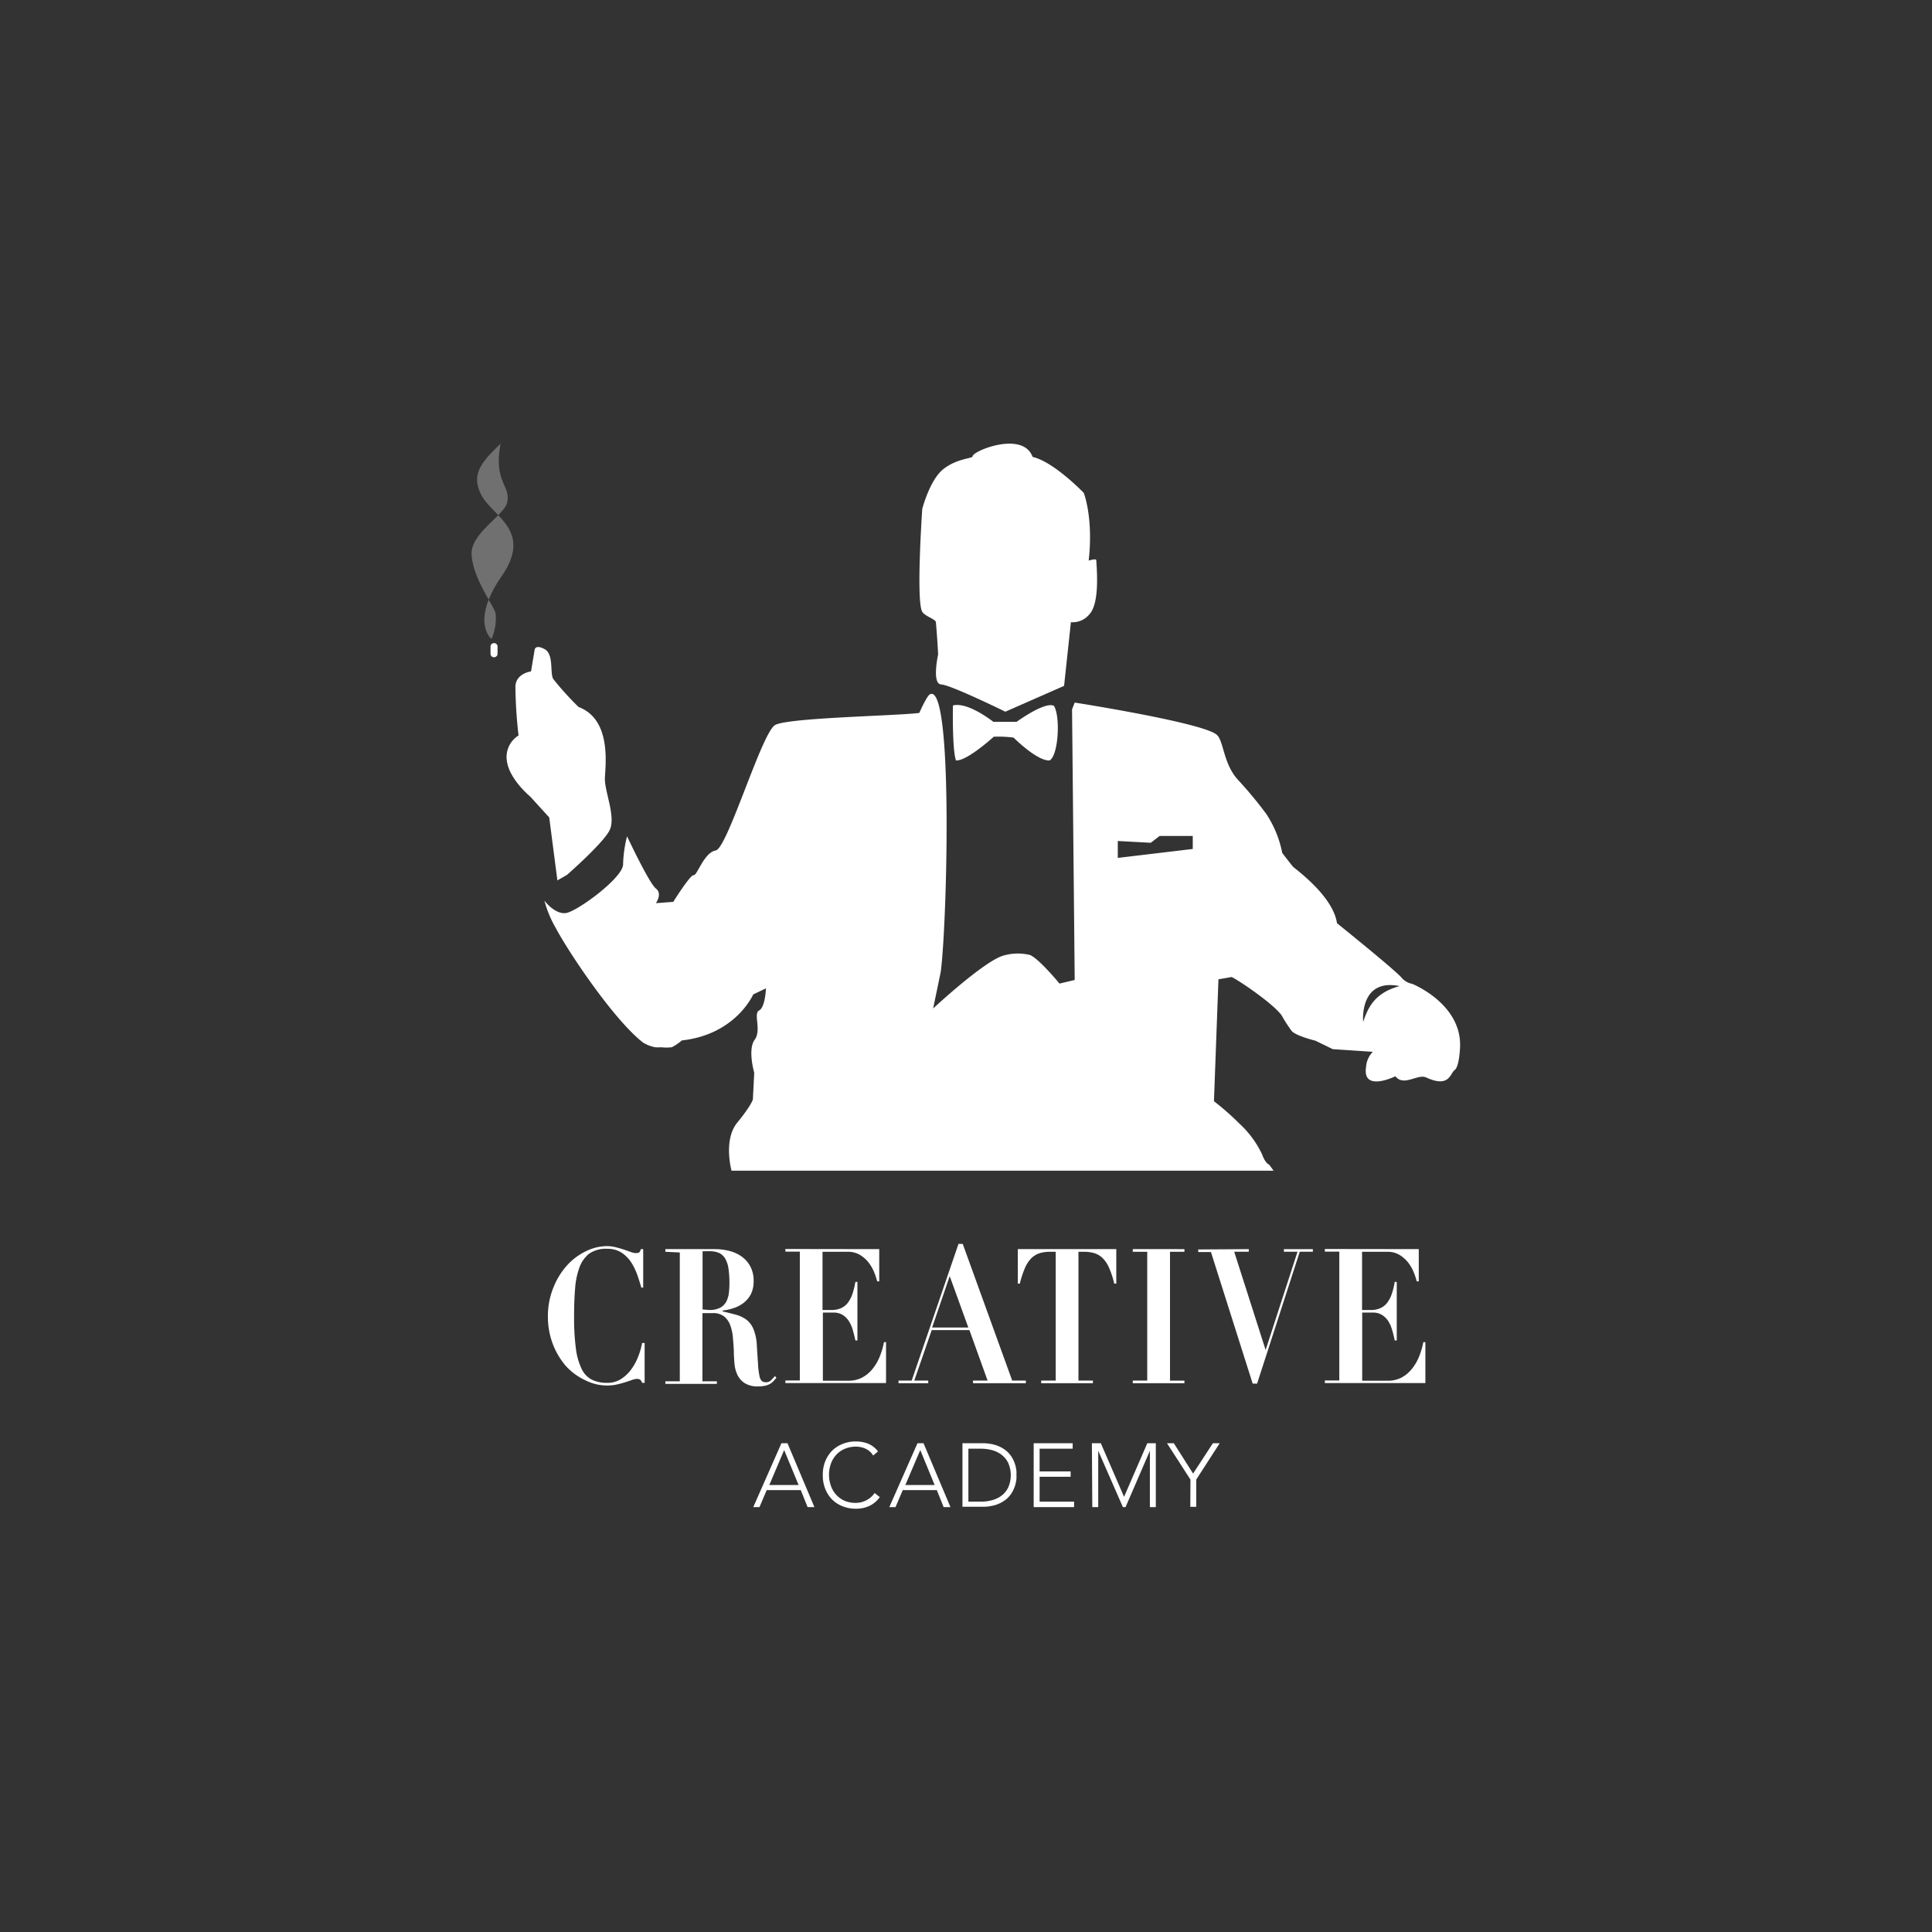 <svg id="Layer_2" data-name="Layer 2" xmlns="http://www.w3.org/2000/svg" viewBox="0 0 283.46 283.47"><rect x="0" y="0" width="283.46" height="283.47" fill="#333333" stroke="none"/><defs><style>.cls-1,.cls-2{fill:#fff;}.cls-2{opacity:0.3;}</style></defs><title>CA_logo</title><path class="cls-1" d="M207.2,144.35a2.72,2.72,0,0,1-1.64-1c-1.49-1.54-9.4-7.9-9.4-7.9-.59-4.05-6.2-8-6.46-8.3s-1.57-2-1.57-2a15.86,15.86,0,0,0-2.35-5.74,61.16,61.16,0,0,0-4-4.84c-2.29-2.35-2.2-5.72-3.21-6.72-1.77-1.78-20.89-4.77-20.89-4.77l-.39,1,.39,39.7-2.23.53s-2.93-3.57-4.31-4.19a7.57,7.57,0,0,0-4.11.14c-3,1.06-10.12,7.7-10.12,7.7l1.11-5.35c.92-6.66,1.89-42.45-1.57-40.75-.48.24-1.57,2.74-1.57,2.74-3.49.44-19.19.69-21.15,1.77s-7,18.11-8.72,18.41-2.74,3.72-3.23,3.62-3,3.92-3,3.92l-2.55.19s1-1.37,0-2.15S92,122.7,92,122.7a18.46,18.46,0,0,0-.58,4.11c0,2-6.86,7-8.43,7.16s-3-1.66-3.12-1.85a16.4,16.4,0,0,0,1.65,4c2,3.76,8.64,13.62,12.84,16.85a5.24,5.24,0,0,0,1.76.68,5,5,0,0,0,.88,0,6.58,6.58,0,0,0,1.56,0,7.43,7.43,0,0,0,1.48-1c7.93-.87,10.47-6.75,10.47-6.75l1.87-.89s-.1,2.78-1,3.24.39,2.88-.66,4.31-.06,4.83-.06,4.83l-.2,3.92s-.2.85-2.29,3.4-.84,7.05-.84,7.05h79.53l-.65-.89s-.52-.09-1.05-1.53a14.6,14.6,0,0,0-3.33-4.5,38.7,38.7,0,0,0-3.72-3.27l.66-17.89s1.63-.27,1.89-.33,6,3.72,7.38,5.62a20.32,20.32,0,0,0,1.51,2.34c.73.72,3.45,1.38,3.45,1.38l2.54,1.24,5.88.39a3.54,3.54,0,0,0-1,2.29c-.54,3.68,4.31,1.3,4.31,1.3,1.25,1.57,3.26-.41,4.53.18,3.42,1.58,3.5-.63,4.16-1.09s.78-3.07.78-3.07C214.71,147.35,207.2,144.35,207.2,144.35ZM175,124.56l-11,1.31v-2.48l4.84.26,1.3-1H175Zm25,25.37s-.62-6.46,5.35-5.25C201.56,145.69,200.67,148,200,149.93Z"/><path class="cls-1" d="M83.2,128.35s5.15-4.5,6.2-6.46-.72-5.75-.65-7.71,1-8.62-3.86-10.45a43.37,43.37,0,0,1-3.72-4.11c-.52-.91.12-3.63-1.27-4.38s-1.46.1-1.46.1l-.53,3.17s-2.16.26-2.29,2.15a67.73,67.73,0,0,0,.46,7.25,3.71,3.71,0,0,0-1.7,3.8c.39,2.67,3.4,5.15,3.4,5.15l2.8,3.07,1.2,9.24Z"/><path class="cls-1" d="M135.31,89.76c-.93-1.57,0-15.08,0-15.08s1.1-4.31,3.13-5.88,4.26-1.52,4.25-1.84c0-.8,7.41-3.81,8.81.08,3.13.71,7.51,5.28,7.51,5.28s1.43,3.6.72,9.93c0,0,1.09-.34,1.11-.07.2,2.72.32,6.6-1.05,8a3.17,3.17,0,0,1-2.67,1.11l-1,9.34-8.62,3.79s-8-3.93-9.41-4-.45-4.39-.45-4.39-.1-2.25-.33-4.75C137.3,90.86,135.69,90.41,135.31,89.76Z"/><path class="cls-1" d="M140.26,111.57c1.45.11,4.82-2.83,5.55-3.48a16.9,16.9,0,0,1,2.9.13s3.47,3.48,5.3,3.35c1.3-.81,1.58-6.44.63-8-1.3-.72-5.49,2.34-5.49,2.34h-3.4s-3.77-3-5.94-2.4C139.81,103.55,139.69,110,140.26,111.57Z"/><path class="cls-1" d="M73,95.93a.51.51,0,0,1-.52.5h0a.5.5,0,0,1-.51-.5V94.85a.5.5,0,0,1,.51-.49h0a.5.5,0,0,1,.52.49Z"/><path class="cls-2" d="M72.11,93.75s-3.14-2.5,1.48-9.19-1.26-8.74-2.94-11.88.13-5,2.8-7.59c-1.09,5.8,1.6,6.11.93,8.72-.46,1.8-5.28,4.44-5.19,7.46.12,3.55,3.33,7.68,3.52,8.73A7.36,7.36,0,0,1,72.11,93.75Z"/><path class="cls-1" d="M114.65,211.75h.89l3.95,9.37h-1l-1-2.49h-5l-1.06,2.49h-.91Zm.4,1-2.18,5.13h4.3Z"/><path class="cls-1" d="M129.08,219.65a3.92,3.92,0,0,1-1.56,1.31,4.59,4.59,0,0,1-1.92.4,5.23,5.23,0,0,1-2-.37,4.59,4.59,0,0,1-1.53-1,4.77,4.77,0,0,1-1-1.57,5.27,5.27,0,0,1-.35-2,5.19,5.19,0,0,1,.35-2,4.83,4.83,0,0,1,1-1.56,4.61,4.61,0,0,1,1.53-1,5,5,0,0,1,2-.37,4.77,4.77,0,0,1,1.78.33,3.52,3.52,0,0,1,1.44,1.13l-.71.6a2.62,2.62,0,0,0-1.12-1,3.41,3.41,0,0,0-1.39-.3,4,4,0,0,0-1.65.32,3.6,3.6,0,0,0-1.25.87,3.86,3.86,0,0,0-.79,1.31,4.86,4.86,0,0,0,0,3.25,3.71,3.71,0,0,0,2,2.19,4.15,4.15,0,0,0,1.65.31,4,4,0,0,0,.74-.08,3.76,3.76,0,0,0,.75-.27,3.71,3.71,0,0,0,.69-.45,3,3,0,0,0,.58-.65Z"/><path class="cls-1" d="M134.61,211.75h.89l3.95,9.37h-1l-1-2.49h-5l-1.06,2.49h-.91Zm.41,1-2.19,5.13h4.3Z"/><path class="cls-1" d="M141.21,211.75h2.89a6.29,6.29,0,0,1,2.07.3,4.72,4.72,0,0,1,1.41.76,3.86,3.86,0,0,1,.88,1,4.72,4.72,0,0,1,.48,1.07,5.59,5.59,0,0,1,.19.94,5.85,5.85,0,0,1,0,.59,5.7,5.7,0,0,1,0,.58,5.59,5.59,0,0,1-.19.94,5,5,0,0,1-.48,1.08,4,4,0,0,1-.88,1,4.72,4.72,0,0,1-1.41.76,6.29,6.29,0,0,1-2.07.3h-2.89Zm.87,8.57h1.8a6.08,6.08,0,0,0,1.73-.23,4,4,0,0,0,1.4-.7,3.32,3.32,0,0,0,.94-1.21,4.5,4.5,0,0,0,0-3.48,3.32,3.32,0,0,0-.94-1.21,3.86,3.86,0,0,0-1.4-.71,6.46,6.46,0,0,0-1.73-.23h-1.8Z"/><path class="cls-1" d="M151.66,211.75h5.72v.8h-4.85v3.33h4.55v.79h-4.55v3.65h5.06v.8h-5.93Z"/><path class="cls-1" d="M160.2,211.75h1.31l3.41,7.86,3.41-7.86h1.25v9.37h-.87v-8.26h0l-3.57,8.26h-.39l-3.62-8.26h0v8.26h-.87Z"/><path class="cls-1" d="M174.66,217.08l-3.44-5.33h1l2.83,4.45,2.9-4.45h1l-3.44,5.33v4h-.87Z"/><path class="cls-1" d="M94.09,188.91c-.17-.61-.37-1.25-.61-1.92a8.63,8.63,0,0,0-.92-1.85,4.88,4.88,0,0,0-1.41-1.38,3.79,3.79,0,0,0-2.08-.54,4.31,4.31,0,0,0-2.66.74A4.59,4.59,0,0,0,85,186a11.47,11.47,0,0,0-.63,3.16c-.1,1.22-.14,2.57-.14,4a34.32,34.32,0,0,0,.27,4.75,9.62,9.62,0,0,0,.87,3,3.38,3.38,0,0,0,1.52,1.54,5.07,5.07,0,0,0,2.23.44,3.69,3.69,0,0,0,1.88-.49,5.54,5.54,0,0,0,1.48-1.31,8,8,0,0,0,1.08-1.87,10.94,10.94,0,0,0,.65-2.18h.37v5.85h-.37a.94.94,0,0,0-.28-.45.74.74,0,0,0-.48-.13,2.1,2.1,0,0,0-.72.16l-1,.33q-.57.18-1.23.33a6.48,6.48,0,0,1-1.41.15,7.08,7.08,0,0,1-3.25-.79A8.93,8.93,0,0,1,83,200.39a10.92,10.92,0,0,1-1.9-3.22,11.16,11.16,0,0,1-.71-4,11,11,0,0,1,.8-4.25,10.82,10.82,0,0,1,2-3.26A9,9,0,0,1,86,183.56a7.11,7.11,0,0,1,3-.73,5.41,5.41,0,0,1,1.37.17c.42.11.82.22,1.18.34l1,.35a2.15,2.15,0,0,0,.73.16,1,1,0,0,0,.49-.09.68.68,0,0,0,.23-.49h.37v5.64Z"/><path class="cls-1" d="M97.62,183.66v-.39h3.48c.64,0,1.28,0,1.91,0s1.27,0,1.91,0a8.75,8.75,0,0,1,1.91.22,5.59,5.59,0,0,1,1.83.76,4.34,4.34,0,0,1,1.37,1.45,4.45,4.45,0,0,1,.54,2.3,4.12,4.12,0,0,1-.41,1.89,3.86,3.86,0,0,1-1.08,1.28,4.72,4.72,0,0,1-1.46.76,7.84,7.84,0,0,1-1.59.35v.13c.75.17,1.43.34,2,.5a4.56,4.56,0,0,1,1.53.75,3.33,3.33,0,0,1,1,1.38,7.06,7.06,0,0,1,.48,2.38c.07,1.16.14,2.09.18,2.79a11.4,11.4,0,0,0,.2,1.63,1.5,1.5,0,0,0,.34.77.94.94,0,0,0,.64.19,1,1,0,0,0,.76-.32c.2-.21.38-.4.53-.59l.23.25-.45.51a2,2,0,0,1-.51.4,2.38,2.38,0,0,1-.7.26,4.3,4.3,0,0,1-1,.1,3.54,3.54,0,0,1-2-.48,3,3,0,0,1-1.06-1.2,4.74,4.74,0,0,1-.43-1.57c-.05-.56-.08-1.09-.1-1.58,0-.76-.07-1.49-.13-2.2a7,7,0,0,0-.38-1.89,3,3,0,0,0-.9-1.33,2.57,2.57,0,0,0-1.68-.5h-1.52v10h2.12v.38H97.62v-.38h2.12v-18.9Zm6.4,8.54a3.43,3.43,0,0,0,1.64-.33,2.23,2.23,0,0,0,.9-.9,3.74,3.74,0,0,0,.38-1.29,11.59,11.59,0,0,0,.08-1.46,13.84,13.84,0,0,0-.14-2.09,4,4,0,0,0-.46-1.43,2.06,2.06,0,0,0-.88-.85,3.38,3.38,0,0,0-1.45-.27,4.19,4.19,0,0,0-.5,0l-.51,0v8.54Z"/><path class="cls-1" d="M129,183.27V188h-.3a10.06,10.06,0,0,0-.39-1.2,6,6,0,0,0-.77-1.43,4.76,4.76,0,0,0-1.28-1.2,3.42,3.42,0,0,0-1.91-.51h-3.67v8.54H122a3.27,3.27,0,0,0,1.44-.29,2.61,2.61,0,0,0,1-.83,4.79,4.79,0,0,0,.65-1.3,11.78,11.78,0,0,0,.41-1.7h.3v8.59h-.3c-.11-.53-.23-1-.38-1.54a4.69,4.69,0,0,0-.59-1.32,2.94,2.94,0,0,0-.9-.89,2.51,2.51,0,0,0-1.35-.34h-1.55v10h3.78a4.26,4.26,0,0,0,1.91-.43,4.83,4.83,0,0,0,1.51-1.2,6.94,6.94,0,0,0,1.1-1.81,11.71,11.71,0,0,0,.67-2.22h.3v6H115.23v-.38h2.12v-18.9h-2.12v-.39Z"/><path class="cls-1" d="M133.76,202.56l6.87-20.06h.62l7.26,20.06h2v.38h-7.75v-.38h2.14l-2.67-7.41h-5.53l-2.56,7.41h2.05v.38h-4.36v-.38Zm3-7.79h5.31l-2.73-7.54Z"/><path class="cls-1" d="M154.06,183.66a5.15,5.15,0,0,0-1.53.21,3.11,3.11,0,0,0-1.2.72,4.67,4.67,0,0,0-.94,1.42,14,14,0,0,0-.76,2.32h-.3v-5.06h14.45v5.06h-.3a13.14,13.14,0,0,0-.76-2.32,4.49,4.49,0,0,0-.94-1.42,3,3,0,0,0-1.2-.72,5.08,5.08,0,0,0-1.52-.21h-.83v18.9h2.12v.38h-7.59v-.38h2.13v-18.9Z"/><path class="cls-1" d="M173.78,183.27v.39h-2.12v18.9h2.12v.38H166.2v-.38h2.12v-18.9H166.2v-.39Z"/><path class="cls-1" d="M183.22,183.27v.38h-2.14l4.61,14.42,4.68-14.42h-2v-.38h4.25v.38H190.7L184.44,203h-.65l-6.12-19.3H175.8v-.38Z"/><path class="cls-1" d="M208.16,183.27V188h-.3a8.51,8.51,0,0,0-.39-1.2,6,6,0,0,0-.77-1.43,4.76,4.76,0,0,0-1.28-1.2,3.42,3.42,0,0,0-1.91-.51h-3.67v8.54h1.29a3.27,3.27,0,0,0,1.44-.29,2.61,2.61,0,0,0,1-.83,4.79,4.79,0,0,0,.65-1.3,10.6,10.6,0,0,0,.41-1.7h.3v8.59h-.3a14.44,14.44,0,0,0-.38-1.54,5,5,0,0,0-.58-1.32,2.89,2.89,0,0,0-.92-.89,2.42,2.42,0,0,0-1.34-.34h-1.55v10h3.78a4.3,4.3,0,0,0,1.92-.43,4.91,4.91,0,0,0,1.5-1.2,6.94,6.94,0,0,0,1.1-1.81,11.71,11.71,0,0,0,.67-2.22h.3v6H194.38v-.38h2.12v-18.9h-2.12v-.39Z"/></svg>